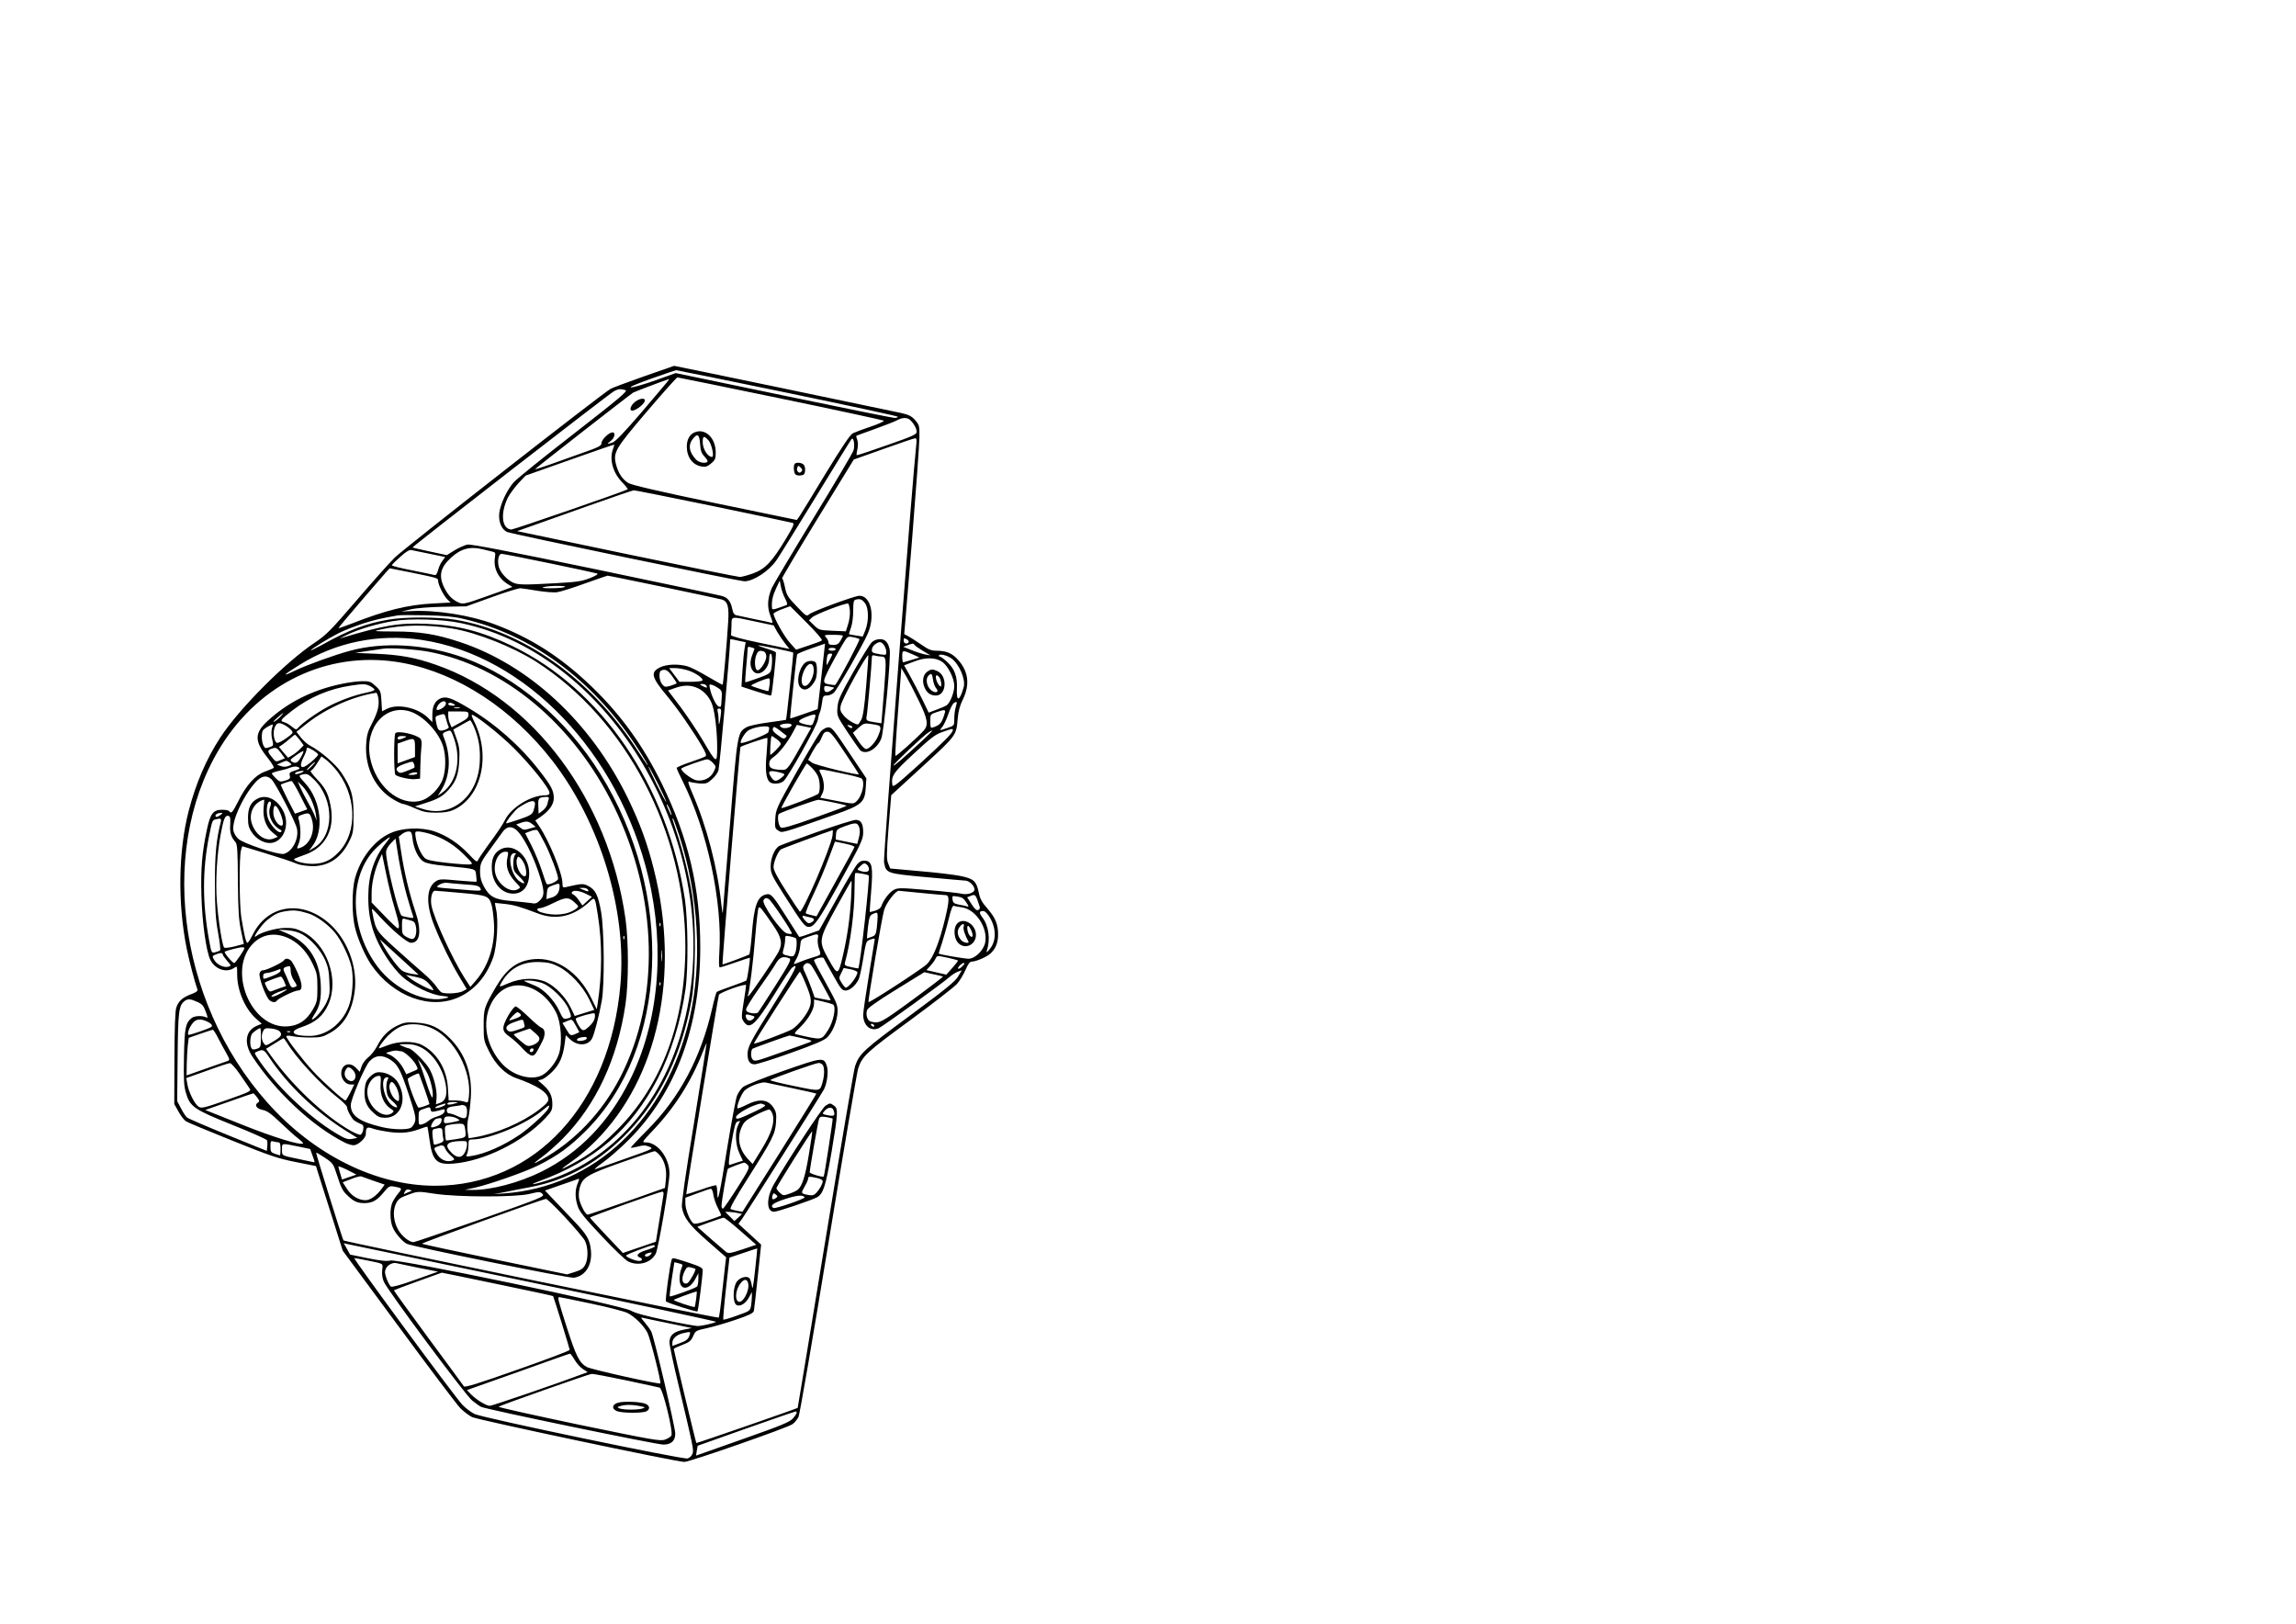 <?xml version="1.0" encoding="UTF-8" standalone="yes"?>
<svg version="1.0" xmlns="http://www.w3.org/2000/svg" width="420mm" height="297mm" viewBox="0 0 1588 1123" preserveAspectRatio="xMidYMid meet">
  <g transform="translate(0,1123) scale(0.1,-0.1)" fill="#000000" stroke="none">
    <path d="M4450 8626 c-113 -40 -215 -78 -227 -85 -50 -26 -1433 -1107 -1493
-1167 -36 -35 -155 -169 -265 -297 -176 -205 -210 -239 -285 -289 -207 -138
-526 -458 -657 -659 -96 -147 -169 -317 -218 -506 -72 -276 -77 -641 -14 -953
17 -84 58 -240 74 -282 4 -11 -7 -20 -42 -33 -60 -22 -89 -48 -104 -93 -8 -24
-12 -141 -13 -351 l-1 -316 29 -52 c16 -29 39 -59 51 -67 12 -8 156 -68 321
-134 261 -105 317 -124 439 -148 l140 -28 33 -105 c19 -58 60 -190 93 -293
l59 -187 386 -523 c212 -288 404 -542 427 -566 23 -23 60 -51 82 -62 42 -20
1414 -310 1468 -310 37 0 711 235 748 261 15 10 33 33 42 51 8 18 101 557 206
1198 105 641 198 1185 206 1210 28 86 56 112 358 333 162 119 309 233 326 253
18 20 44 63 58 95 18 42 31 59 44 59 29 0 101 31 127 54 37 32 55 76 55 131 1
71 -18 118 -73 181 -38 43 -52 68 -60 109 -17 83 -35 99 -132 118 -46 9 -172
24 -282 33 l-199 18 -14 34 c-12 30 -12 62 3 254 l18 219 217 199 c236 217
233 212 243 334 4 47 15 88 36 130 49 101 38 192 -32 271 -42 48 -83 65 -154
65 -33 0 -55 9 -103 43 -34 23 -74 49 -89 57 l-28 15 53 640 c28 352 52 677
52 722 1 78 -1 84 -29 117 -25 28 -44 38 -98 50 -109 24 -1563 326 -1570 326
-4 -1 -99 -34 -212 -74z m997 -113 c420 -87 763 -161 763 -165 0 -5 -11 -8
-24 -8 -13 0 -359 70 -768 155 l-745 155 -139 -50 c-76 -27 -152 -49 -169 -49
-19 0 32 22 135 59 91 32 170 59 175 60 6 0 353 -70 772 -157z m-47 -39 c388
-80 708 -150 713 -153 4 -4 -36 -23 -90 -41 -54 -18 -110 -39 -124 -46 -19 -9
-76 -95 -190 -281 -89 -147 -170 -280 -180 -294 l-18 -25 -566 117 c-399 83
-577 125 -600 139 -41 25 -70 70 -85 130 -20 82 -5 107 215 365 110 129 205
235 210 235 6 0 327 -66 715 -146z m-787 113 c-10 -13 -92 -109 -182 -215
-111 -129 -174 -195 -194 -202 -42 -14 -43 -13 -13 11 28 22 35 59 12 59 -24
0 -76 -50 -76 -74 0 -19 -17 -28 -137 -70 -76 -27 -180 -64 -230 -82 -51 -18
-93 -31 -93 -29 0 4 655 515 679 530 12 7 224 87 249 94 2 1 -5 -9 -15 -22z
m-287 -55 c18 -6 -42 -56 -358 -302 -209 -162 -396 -313 -415 -335 -47 -53
-92 -150 -100 -212 -7 -61 16 -116 55 -132 36 -15 1607 -341 1641 -341 63 1
170 71 222 147 17 24 139 221 271 436 132 216 243 396 248 401 14 15 24 -43
13 -79 -6 -18 -130 -228 -277 -468 -146 -239 -275 -456 -287 -481 -31 -71 -35
-132 -11 -194 18 -47 19 -52 4 -48 -9 3 -62 14 -117 25 -55 12 -110 23 -121
26 -16 3 -24 15 -29 41 -10 54 -32 83 -74 93 -20 6 -416 89 -880 186 -594 123
-854 173 -878 169 -18 -3 -58 -21 -88 -39 l-55 -34 -117 25 c-65 14 -118 26
-120 28 -5 4 1363 1065 1394 1081 30 16 45 17 79 7z m1966 -204 c25 -21 48
-61 48 -84 0 -18 -25 -30 -206 -93 -113 -40 -207 -71 -209 -69 -2 2 0 21 5 42
5 23 5 49 -1 64 -5 13 -8 26 -7 28 2 1 60 23 128 47 69 25 139 52 155 61 36
19 66 20 87 4z m45 -175 c-22 -184 -229 -2855 -223 -2885 15 -78 14 -78 292
-104 137 -13 259 -23 271 -24 26 0 63 -36 63 -61 0 -24 -51 -40 -92 -29 -18 4
-123 16 -234 25 -186 16 -203 16 -232 1 -31 -16 -72 -70 -86 -112 -4 -13 -21
-25 -43 -32 -20 -6 -38 -10 -38 -9 -1 1 4 65 10 142 14 170 7 208 -40 213 -22
2 -37 -4 -54 -22 -13 -13 -78 -122 -144 -242 l-122 -218 -68 -24 c-37 -14 -69
-23 -70 -21 -2 2 -41 64 -87 137 -98 154 -108 165 -144 156 -58 -14 -81 -78
-96 -274 -6 -74 -14 -138 -18 -141 -6 -5 -178 -69 -185 -69 -5 0 119 1499 124
1504 9 9 181 67 186 63 2 -3 0 -52 -5 -110 -10 -106 -5 -165 18 -192 17 -20
73 -19 99 3 31 25 230 381 237 422 3 19 9 42 13 50 5 9 12 39 16 68 6 48 9 52
34 52 15 0 37 9 48 19 22 20 201 331 233 405 55 123 25 266 -56 266 -32 0
-325 -108 -347 -128 -18 -16 -22 -14 -87 55 -62 64 -70 78 -81 132 -7 34 -16
61 -20 61 -4 0 106 185 244 411 l252 411 205 73 c113 40 211 74 219 74 10 1
12 -10 8 -46z m-2097 -27 c-27 -71 -2 -163 60 -228 26 -27 44 -50 41 -52 -22
-14 -790 -279 -804 -278 -67 3 -78 111 -25 220 13 25 46 70 73 100 l50 53 305
108 c168 60 306 107 308 106 1 -1 -2 -14 -8 -29z m692 -396 c293 -61 541 -113
550 -116 14 -4 6 -23 -50 -116 -94 -155 -140 -203 -225 -234 -37 -13 -78 -24
-90 -24 -12 0 -364 71 -781 158 l-760 159 105 37 c57 20 235 83 394 140 160
57 298 104 307 105 10 1 257 -49 550 -109z m-1592 -299 c19 -5 47 -12 62 -15
24 -5 26 -9 21 -40 -12 -75 22 -145 91 -187 l30 -18 -30 -11 c-16 -7 -92 -34
-169 -61 -123 -44 -143 -48 -168 -38 -47 20 -76 49 -102 100 -44 85 -31 144
45 213 69 63 133 79 220 57z m-368 -31 l107 -22 -19 -26 c-11 -13 -25 -42 -30
-64 -9 -30 -15 -38 -28 -34 -9 3 -79 17 -154 32 -76 15 -138 30 -138 35 0 4
26 30 58 58 38 35 63 50 77 47 11 -2 68 -14 127 -26z m828 -65 c173 -36 322
-68 330 -71 9 -4 -9 -16 -50 -32 -55 -22 -90 -27 -235 -35 -224 -13 -267 -12
-301 6 -42 22 -83 68 -94 106 -12 43 -2 91 19 91 9 0 158 -29 331 -65z m-953
-65 c185 -38 183 -38 183 -58 1 -27 37 -100 63 -126 l23 -23 -115 -6 c-182 -9
-334 -47 -573 -141 -49 -19 -88 -32 -88 -30 0 6 351 414 355 414 2 0 71 -14
152 -30z m1744 -100 c211 -44 392 -83 402 -86 40 -13 50 -48 43 -157 -8 -138
-34 -429 -38 -432 -2 -2 -48 24 -103 56 -55 33 -118 65 -140 71 -63 18 -145
15 -190 -7 -69 -34 -60 -68 50 -200 72 -86 179 -241 239 -344 29 -50 34 -66
24 -72 -7 -5 -55 -23 -105 -40 -51 -17 -93 -35 -93 -40 0 -5 18 -46 41 -91
170 -338 277 -838 254 -1185 -4 -65 -3 -103 3 -103 6 0 54 15 108 34 55 19 99
34 100 33 4 -6 -18 -153 -24 -158 -4 -3 -50 -21 -102 -39 -52 -18 -99 -36
-103 -40 -4 -4 -18 -54 -31 -112 -78 -341 -225 -618 -448 -842 -65 -65 -117
-121 -115 -123 3 -2 25 2 49 8 37 10 52 10 78 -1 32 -13 31 -14 -160 -81 -106
-38 -202 -71 -214 -75 -11 -3 13 18 54 47 41 29 122 100 180 158 323 324 493
782 493 1326 1 412 -82 761 -268 1140 -128 260 -281 472 -481 665 -213 205
-420 338 -674 433 -169 63 -405 100 -577 91 l-68 -3 65 15 c38 9 131 16 225
18 l160 3 175 63 c96 35 186 63 200 62 14 -1 68 -9 120 -18 52 -8 112 -13 135
-9 22 3 108 30 190 60 83 29 153 54 156 54 4 1 179 -35 390 -79z m839 -79 c16
-31 17 -43 8 -46 -94 -34 -98 -35 -99 -17 -3 46 5 82 28 132 l26 55 8 -42 c4
-22 17 -60 29 -82z m-1525 79 c-11 -5 -54 -8 -95 -8 -52 0 -67 2 -50 8 35 11
171 11 145 0z m2078 -112 c26 -34 26 -125 2 -186 l-18 -44 -46 7 c-25 4 -47 8
-49 9 -1 2 5 23 14 47 9 25 15 75 15 116 0 59 3 73 17 76 30 8 44 3 65 -25z
m-105 -52 c2 -26 -4 -69 -13 -95 l-15 -47 -93 4 c-89 4 -93 5 -127 38 l-35 34
21 20 c20 21 230 101 249 96 6 -1 11 -24 13 -50z m-194 -205 c-5 -5 -47 -21
-94 -36 l-84 -28 -43 48 c-38 41 -113 175 -113 201 0 5 26 19 58 31 l57 21
114 -114 c68 -68 111 -118 105 -123z m-2482 150 c469 -108 888 -415 1195 -876
55 -83 93 -147 80 -135 -3 3 -41 59 -84 125 -314 475 -772 799 -1242 879 -120
20 -350 21 -464 1 -158 -27 -278 -73 -459 -174 -43 -23 -78 -41 -78 -38 0 8
120 82 195 120 39 19 113 48 165 65 83 26 120 35 240 56 14 3 102 3 195 1 124
-3 194 -9 257 -24z m2021 -19 l128 -27 24 -44 c14 -24 39 -60 55 -81 l30 -38
-203 42 c-129 27 -202 47 -201 54 1 7 2 37 3 67 1 66 -9 64 164 27z m-2031
-12 c1038 -220 1794 -1507 1562 -2660 -119 -595 -482 -1040 -972 -1194 -94
-30 -132 -34 -57 -6 390 142 640 358 825 713 89 171 161 401 191 617 20 140
17 477 -4 620 -120 787 -577 1457 -1197 1754 -210 100 -375 143 -590 152 -189
8 -294 -9 -595 -100 -11 -4 9 7 45 24 81 39 208 77 320 95 117 20 344 13 472
-15z m-67 -36 c171 -28 421 -127 583 -230 623 -399 1032 -1179 1032 -1969 0
-520 -162 -957 -470 -1266 -113 -114 -190 -172 -315 -239 -91 -49 -89 -44 10
26 39 26 108 87 155 134 431 433 585 1150 403 1874 -45 183 -99 328 -183 501
-256 522 -680 916 -1159 1075 -162 54 -277 73 -456 73 -148 1 -149 1 -91 14
145 33 315 35 491 7z m2705 -50 c0 -3 -8 -19 -17 -35 -14 -23 -25 -29 -50 -29
-24 0 -33 4 -33 17 0 9 -7 25 -17 35 -15 17 -13 18 50 18 37 0 67 -3 67 -6z
m114 -24 c6 -6 -147 -296 -168 -317 -1 -1 -19 0 -39 4 -29 4 -37 10 -37 26 0
20 50 117 124 245 37 62 38 63 74 56 20 -3 41 -10 46 -14z m-3029 -5 c721
-108 1364 -780 1569 -1640 118 -498 72 -1006 -129 -1407 -145 -290 -349 -501
-611 -631 -153 -76 -350 -128 -478 -126 l-51 1 66 14 c101 22 353 110 444 156
132 66 214 126 326 237 573 573 616 1639 100 2471 -231 372 -580 670 -939 800
-265 96 -557 114 -794 49 -113 -31 -295 -97 -381 -138 -93 -45 -82 -31 36 42
249 156 545 216 842 172z m3370 -16 c-11 -17 -35 -9 -35 11 0 18 3 19 20 10
11 -6 18 -15 15 -21z m-1177 10 l49 -10 -7 -42 c-5 -23 -11 -92 -15 -154 l-7
-111 101 -33 c55 -18 102 -31 104 -29 7 8 38 291 33 299 -3 4 -32 16 -66 26
-33 10 -58 20 -56 22 3 4 236 -44 242 -50 3 -3 -46 -460 -50 -465 -2 -1 -56
-9 -122 -18 -68 -9 -132 -23 -149 -32 -65 -38 -64 -31 -116 -671 -27 -322 -49
-597 -50 -611 -1 -14 -5 11 -10 55 -26 252 -100 537 -200 768 -30 69 -34 87
-21 81 9 -4 40 -9 68 -12 46 -3 55 0 87 28 20 17 41 45 46 63 8 23 80 832 81
900 0 9 0 9 58 -4z m573 -246 l-26 -227 -94 -33 c-52 -19 -95 -32 -96 -31 -3
3 43 427 48 442 2 6 46 24 98 42 52 18 94 33 95 33 0 1 -11 -101 -25 -226z
m644 217 c4 -6 30 -24 58 -41 l52 -31 -36 6 c-20 4 -63 17 -94 30 l-58 23 29
11 c38 14 42 14 49 2z m-1107 -25 c1 -1 -5 -18 -13 -38 -20 -49 -19 -90 3
-117 38 -47 112 11 112 88 0 17 5 32 10 32 11 0 13 -61 4 -108 -6 -28 -14 -34
-92 -62 -46 -17 -86 -29 -88 -28 -1 2 1 46 6 98 5 52 10 108 10 123 0 25 3 27
23 21 12 -3 23 -7 25 -9z m-2253 -22 c520 -98 1003 -501 1280 -1068 307 -629
323 -1333 44 -1876 -127 -245 -317 -444 -544 -569 -67 -37 -65 -32 15 28 31
23 91 77 134 120 229 233 376 548 432 928 22 149 22 433 0 589 -117 826 -637
1523 -1312 1758 -142 50 -248 69 -414 76 l-145 6 85 13 c47 7 96 14 110 16 44
8 232 -5 315 -21z m2815 17 c0 -5 -11 -10 -25 -10 -14 0 -25 5 -25 10 0 6 11
10 25 10 14 0 25 -4 25 -10z m-496 -16 c9 -4 16 -18 16 -34 0 -32 -40 -95 -60
-95 -20 0 -25 68 -9 106 11 29 24 34 53 23z m1037 -23 l38 -18 -53 -16 c-29
-9 -56 -17 -59 -17 -4 0 -7 18 -7 41 0 45 2 45 81 10z m-581 -31 c-11 -22 -22
-40 -23 -40 -1 0 -1 18 1 40 3 31 8 40 23 40 19 0 19 -1 -1 -40z m840 7 c54
-38 100 -146 85 -199 -28 -99 -51 -105 -47 -12 5 84 -16 141 -69 188 -21 20
-44 36 -50 36 -5 0 -8 4 -4 9 6 11 56 -1 85 -22z m-62 -25 c40 -29 82 -114 82
-166 0 -44 -28 -114 -51 -132 -8 -6 -39 -20 -70 -31 l-56 -21 -44 91 c-24 49
-63 123 -85 163 l-41 73 66 25 c81 32 152 31 199 -2z m-3729 -7 c381 -73 753
-317 1033 -678 330 -428 513 -1030 469 -1545 -71 -829 -590 -1392 -1282 -1392
-408 0 -837 213 -1159 574 -634 713 -763 1806 -296 2506 283 422 753 626 1235
535z m1969 -51 c56 -18 111 -58 99 -71 -5 -4 -42 -8 -83 -8 l-75 0 -36 48 -35
47 40 0 c22 0 62 -7 90 -16z m1597 -211 c62 -126 68 -168 33 -206 -54 -58
-190 -179 -195 -174 -3 4 5 141 18 306 l23 301 34 -58 c18 -31 57 -107 87
-169z m-1707 172 c17 -24 32 -46 32 -49 0 -3 -19 -11 -41 -18 -39 -11 -43 -10
-60 11 -21 26 -25 87 -6 94 28 12 44 4 75 -38z m675 -57 c-3 -24 -7 -45 -9
-47 -3 -3 -101 27 -118 37 -9 5 97 50 121 51 7 1 9 -13 6 -41z m-438 -9 c11
-17 2 -18 -25 -4 -24 14 -24 14 -3 15 12 0 25 -5 28 -11z m85 -19 c22 -16 25
-23 21 -71 -4 -62 -3 -61 -22 -54 -16 6 -50 76 -59 123 -6 29 -5 32 14 26 12
-3 32 -14 46 -24z m-144 1 c46 -21 86 -68 102 -121 18 -57 32 -185 32 -287 0
-118 -3 -117 -100 48 -39 66 -109 170 -155 232 l-85 112 48 17 c62 22 108 22
158 -1z m942 3 c2 -1 -8 -10 -22 -19 -28 -19 -46 -13 -46 15 0 17 5 19 33 13
17 -3 34 -7 35 -9z m842 -135 c-6 -18 -10 -55 -10 -80 0 -47 0 -47 -47 -63
-59 -20 -58 -21 -34 10 11 14 29 54 41 89 12 36 29 69 38 74 22 13 23 10 12
-30z m-1626 -61 c-8 -63 -14 -74 -14 -27 0 19 -3 44 -6 57 -5 16 -2 22 10 22
14 0 16 -8 10 -52z m1550 20 c-20 -67 -30 -79 -74 -96 -24 -9 -25 -8 -26 39 0
48 0 49 40 63 59 21 69 20 60 -6z m-894 -17 c0 -4 -5 -22 -11 -39 -10 -28 -14
-31 -42 -25 -77 15 -80 28 -12 55 47 19 65 21 65 9z m-165 -65 c0 -18 -55 -29
-72 -15 -14 12 -13 14 8 21 31 8 64 5 64 -6z m98 -85 c-125 -224 -127 -226
-165 -225 -67 2 -88 12 -88 42 0 19 9 33 30 47 37 24 97 101 134 171 l27 51
50 -10 49 -10 -37 -66z m-253 65 c0 -8 -3 -21 -6 -29 -6 -16 -181 -84 -190
-74 -8 7 20 59 44 80 32 29 152 47 152 23z m119 -53 c3 -2 0 -8 -7 -15 -8 -8
-17 -7 -34 5 -50 35 -58 45 -52 61 5 14 12 11 48 -16 22 -17 43 -33 45 -35z
m1151 38 c0 -19 -57 -76 -234 -238 -155 -140 -181 -161 -184 -142 -10 63 5 85
149 218 116 108 149 133 197 149 67 24 72 25 72 13z m-205 -67 c-145 -134
-205 -186 -205 -177 0 11 214 213 244 230 39 23 31 13 -39 -53z m-1014 5 c16
-11 29 -26 29 -34 0 -10 -63 -75 -73 -75 -1 0 0 29 1 65 2 36 6 65 9 65 3 0
18 -9 34 -21z m-441 -164 c23 -25 23 -26 7 -60 -21 -45 -71 -70 -121 -61 -35
7 -115 70 -103 82 9 10 159 63 178 63 8 1 26 -10 39 -24z m-379 -146 c33 -67
59 -123 57 -125 -2 -2 -32 53 -66 121 -34 69 -60 125 -57 125 3 0 32 -54 66
-121z m868 71 c10 -5 6 -12 -14 -28 -35 -28 -50 -28 -69 0 -28 40 -21 51 27
43 23 -4 48 -11 56 -15z m-775 -280 c3 -14 -3 -7 -13 15 -11 22 -20 45 -20 50
0 15 26 -37 33 -65z m55 -152 c133 -412 159 -873 71 -1256 -162 -702 -658
-1171 -1285 -1215 l-70 -5 75 14 c41 9 122 24 179 35 255 48 481 176 678 383
222 232 368 537 436 911 29 163 31 550 4 723 -22 139 -66 318 -107 436 -32 97
-32 96 -26 96 3 0 23 -55 45 -122z m1299 -200 c7 -7 12 -20 12 -30 0 -19 -28
-23 -64 -9 -19 7 -19 8 2 29 25 25 33 27 50 10z m10 -72 c10 -11 -58 -619 -72
-643 -1 -1 -23 3 -50 9 -42 9 -47 13 -42 32 38 135 66 355 66 509 0 57 2 106
5 109 6 5 85 -9 93 -16z m-122 -161 c-8 -137 -26 -263 -57 -396 -32 -136 -35
-137 -98 -24 -72 130 -71 133 55 364 55 99 101 181 103 181 2 0 1 -56 -3 -125z
m484 40 c80 -8 155 -15 168 -15 30 0 29 -35 -2 -165 -39 -162 -82 -269 -125
-312 -29 -30 -387 -263 -404 -263 -7 0 92 585 108 638 15 49 79 132 101 132 5
0 74 -7 154 -15z m406 -96 c3 -9 -1 -19 -11 -22 -11 -5 -24 7 -46 41 l-30 47
28 11 c29 12 32 7 59 -77z m-94 32 c21 -32 21 -33 2 -28 -10 3 -35 9 -56 12
-29 6 -37 12 -40 34 -4 26 -3 27 34 21 30 -4 44 -13 60 -39z m-1367 23 c18 -7
169 -233 161 -241 -2 -3 -17 -2 -33 2 -40 9 -180 209 -162 231 13 16 12 16 34
8z m1340 -59 c94 -15 178 -141 159 -242 -10 -54 -70 -113 -115 -113 -28 0
-198 29 -206 35 -2 1 8 33 21 71 12 38 34 113 47 167 15 63 27 96 35 93 6 -2
33 -8 59 -11z m-1310 -120 c61 -88 69 -129 39 -188 -24 -46 -193 -295 -206
-303 -6 -4 -9 -3 -6 2 10 16 38 236 52 416 8 98 18 183 22 189 8 14 19 0 99
-116z m1501 50 c46 -78 45 -165 -2 -220 -18 -22 -24 -24 -19 -10 26 79 14 172
-31 231 -24 33 -23 44 7 44 11 0 29 -18 45 -45z m-776 8 c0 -16 -3 -51 -6 -80
-6 -46 -10 -53 -37 -62 -16 -6 -31 -11 -31 -11 -1 0 2 36 7 79 8 66 13 81 31
89 32 16 36 14 36 -15z m-1503 -65 c-3 -8 -6 -5 -6 6 -1 11 2 17 5 13 3 -3 4
-12 1 -19z m1089 -88 c-3 -17 1 -49 8 -70 16 -46 18 -43 -49 -63 -27 -8 -67
-22 -87 -31 -21 -9 -38 -14 -38 -12 0 3 9 20 20 39 11 19 22 56 24 83 4 48 5
48 53 65 70 25 77 24 69 -11z m-1339 -2 c-3 -8 -6 -5 -6 6 -1 11 2 17 5 13 3
-3 4 -12 1 -19z m1186 5 c11 -6 8 -79 -4 -106 -10 -22 -15 -24 -46 -17 -45 11
-44 10 -33 51 6 18 10 47 10 62 0 27 2 28 33 22 17 -4 35 -9 40 -12z m547 -8
c0 -2 -18 -113 -40 -246 -22 -133 -40 -257 -40 -276 0 -75 51 -119 108 -93 29
13 451 318 492 356 14 12 38 28 54 34 l28 10 -25 -42 c-19 -34 -87 -89 -336
-273 -317 -234 -347 -261 -377 -347 -8 -22 -100 -563 -205 -1202 -105 -638
-191 -1161 -192 -1162 -10 -7 -699 -246 -701 -243 -4 4 -156 639 -156 650 0 4
26 16 58 28 50 19 61 28 76 61 16 37 19 39 94 55 42 9 132 35 199 58 95 32
123 46 127 62 2 11 15 119 27 239 l23 219 -78 72 -79 72 25 34 c26 35 545 855
567 896 21 41 32 124 20 160 -21 64 -27 63 -302 -33 -140 -49 -262 -98 -278
-111 -15 -13 -34 -40 -42 -61 -8 -20 -38 -181 -67 -357 -53 -329 -68 -398 -69
-314 -1 25 -4 48 -7 52 -3 3 -51 -10 -106 -30 -55 -19 -101 -33 -102 -32 -3 4
218 1357 226 1379 5 17 188 82 188 67 0 -7 -7 -60 -17 -119 -16 -100 -16 -108
0 -132 41 -61 80 -26 217 194 56 91 109 171 118 178 51 40 24 -15 -115 -235
-171 -272 -192 -312 -193 -361 0 -49 16 -72 49 -72 16 0 129 35 251 79 157 56
230 86 250 106 39 37 71 117 73 179 1 46 -7 64 -81 198 -45 80 -82 151 -82
156 0 13 63 28 67 16 2 -5 31 -57 64 -116 54 -97 63 -108 88 -108 28 0 68 34
89 76 6 11 18 63 27 115 24 146 25 150 48 159 26 10 37 12 37 5z m-1473 -147
c-2 -18 -4 -4 -4 32 0 36 2 50 4 33 2 -18 2 -48 0 -65z m1981 18 c35 -8 65
-16 67 -18 3 -2 -15 -25 -38 -51 l-42 -47 -45 10 c-25 6 -56 13 -69 16 l-24 5
25 27 c14 15 31 37 37 50 14 26 8 25 89 8z m-1097 -4 c13 -6 -4 -40 -97 -186
-63 -99 -118 -184 -123 -189 -5 -5 -26 -6 -45 -3 -26 5 -36 12 -36 26 0 10 40
75 88 143 49 68 101 145 116 171 27 47 52 57 97 38z m150 -48 c16 -19 137
-238 134 -241 -1 -2 -26 2 -56 8 l-55 11 -23 66 c-13 37 -33 84 -43 105 -15
30 -17 42 -7 53 15 19 33 18 50 -2z m1059 12 c0 -3 -7 -12 -16 -20 -23 -23
-40 -19 -19 4 16 18 35 26 35 16z m-740 -60 c0 -28 -60 -106 -81 -106 -4 0
-17 15 -28 33 -20 32 -20 35 -3 68 l17 35 48 -9 c26 -5 47 -15 47 -21z m-361
-71 c40 -96 46 -125 31 -169 -15 -47 -79 -128 -122 -154 -30 -18 -259 -105
-264 -99 -4 4 311 497 318 497 3 0 20 -34 37 -75z m953 42 c3 -1 -92 -74 -212
-162 -219 -160 -227 -164 -286 -150 -24 5 -38 43 -28 78 4 15 63 58 201 143
l196 121 61 -14 c34 -7 64 -14 68 -16z m-1955 -59 c-3 -8 -6 -5 -6 6 -1 11 2
17 5 13 3 -3 4 -12 1 -19z m-3202 -117 c33 -15 43 -27 57 -66 17 -45 17 -47 0
-39 -26 12 -79 9 -97 -6 -43 -35 -49 -68 -53 -266 -3 -159 -1 -202 13 -250 28
-98 55 -116 324 -224 128 -51 235 -99 238 -106 2 -7 3 -26 1 -42 l-3 -31 -269
109 c-147 60 -275 115 -283 122 -8 6 -27 35 -41 62 l-27 51 3 304 c3 317 8
358 49 389 22 16 40 15 88 -7z m4396 -17 c25 -15 3 -123 -37 -182 -44 -66 -38
-66 -212 -26 -23 5 -22 7 27 55 54 55 91 120 91 161 l0 26 61 -14 c34 -8 65
-17 70 -20z m-552 -80 c12 -4 12 -7 -1 -21 -20 -19 -43 -12 -50 15 -5 20 4 21
51 6z m-3782 -36 c32 -14 46 -30 35 -39 -12 -11 -154 -60 -160 -55 -8 9 7 52
29 79 23 30 52 34 96 15z m4618 -28 c3 -5 2 -10 -4 -10 -5 0 -13 5 -16 10 -3
6 -2 10 4 10 5 0 13 -4 16 -10z m-4535 -92 c18 -35 44 -82 57 -105 20 -35 22
-44 10 -49 -8 -3 -76 -27 -151 -53 l-136 -48 1 76 c1 42 4 100 7 130 l7 54 80
28 c44 15 83 28 86 28 4 1 22 -27 39 -61z m4035 3 c71 -16 77 -19 55 -28 -14
-6 -105 -39 -204 -73 -173 -62 -179 -63 -193 -44 -12 16 -11 60 2 72 4 4 247
91 255 91 3 0 41 -8 85 -18z m-745 -585 c-61 -371 -88 -560 -84 -585 13 -73
51 -123 180 -236 l126 -110 -5 -40 c-3 -22 -13 -114 -23 -205 -9 -91 -20 -168
-23 -172 -6 -7 -2588 525 -2596 534 -6 7 -192 603 -189 607 1 2 29 -14 60 -35
56 -37 59 -42 84 -119 31 -96 40 -112 77 -146 40 -38 66 -49 113 -49 54 0 87
18 133 74 36 44 41 46 75 40 54 -10 55 -12 26 -47 -15 -18 -33 -46 -41 -64
-18 -43 -17 -125 3 -171 15 -38 65 -96 96 -113 35 -19 1123 -240 1157 -235 80
12 127 87 118 186 -7 78 -26 111 -126 215 -47 50 -110 115 -139 146 l-53 56
103 36 c57 19 111 39 120 42 17 7 17 5 3 -29 -19 -46 -19 -101 1 -159 12 -37
49 -82 166 -206 82 -88 165 -167 183 -175 71 -34 157 -9 190 54 18 34 95 485
95 554 0 109 -81 216 -164 216 -28 0 -26 2 45 78 154 160 272 347 350 549 13
34 25 61 26 59 1 -1 -38 -249 -87 -550z m-3140 333 c30 -44 61 -88 67 -98 12
-16 -3 -23 -159 -78 -159 -56 -175 -59 -195 -46 -28 18 -70 104 -78 158 l-7
40 144 51 c79 29 150 52 158 52 8 1 40 -35 70 -79z m4028 69 c15 -15 15 -70 2
-118 -20 -70 -11 -69 -200 -30 -93 19 -167 37 -162 41 9 10 312 118 333 118 8
1 20 -4 27 -11z m-209 -163 c90 -19 165 -36 167 -38 2 -1 -113 -186 -254 -410
l-257 -407 -35 6 c-19 4 -40 9 -47 13 -8 4 33 77 118 211 172 271 191 309 196
390 4 53 1 71 -16 98 -38 60 -98 67 -187 22 -32 -16 -60 -27 -63 -25 -10 11
25 99 48 123 30 29 116 62 146 56 11 -2 94 -20 184 -39z m-3702 -63 c19 -25
19 -29 5 -38 -25 -16 -7 -42 35 -50 29 -5 57 -25 123 -88 47 -45 102 -94 123
-110 21 -16 35 -31 33 -33 -16 -16 -201 41 -424 130 l-253 101 163 57 c90 32
166 58 169 58 3 1 15 -12 26 -27z m3508 -51 c16 -6 4 -15 -65 -48 -112 -53
-130 -58 -130 -39 0 16 70 61 128 82 43 15 41 15 67 5z m59 -69 c15 -54 -8
-129 -77 -241 l-62 -101 -36 39 c-59 66 -73 144 -39 218 16 36 30 48 97 82 43
22 85 39 93 38 8 -1 19 -17 24 -35z m-239 -72 c-23 -45 -19 -136 9 -196 l24
-51 -40 -12 c-22 -7 -46 -15 -52 -17 -9 -4 -6 36 12 145 19 115 29 151 41 154
9 3 17 5 19 6 1 0 -4 -12 -13 -29z m-3177 -120 c8 0 12 -16 12 -45 0 -25 -2
-45 -4 -45 -1 0 -17 5 -35 11 -28 10 -31 15 -31 51 0 37 2 40 23 34 12 -3 28
-6 35 -6z m132 -28 l85 -18 17 -48 c17 -45 17 -47 1 -42 -10 2 -54 12 -98 21
-122 25 -115 22 -115 66 0 45 -5 44 110 21z m2504 -62 c34 -42 49 -101 41
-169 l-6 -56 -263 -93 c-144 -50 -267 -92 -272 -92 -15 0 -51 69 -59 111 -4
20 -2 54 4 75 19 71 51 91 288 175 120 42 223 78 230 78 6 1 23 -13 37 -29z
m608 -67 c14 -17 8 -30 -73 -158 -49 -77 -93 -141 -99 -143 -5 -2 -10 7 -10
20 0 28 38 249 44 255 6 6 100 42 112 43 6 0 18 -8 26 -17z m-2757 -83 l-50
-17 -12 41 c-7 23 -13 44 -13 49 0 4 28 -7 63 -24 l62 -32 -50 -17z m169 -26
l76 -26 -20 -28 c-34 -47 -79 -80 -112 -80 -49 0 -98 30 -129 79 l-29 45 57
22 c32 13 63 21 70 19 7 -2 46 -16 87 -31z m256 -72 c-8 -3 -23 -9 -33 -14
-16 -8 -17 -7 -8 10 8 15 17 19 33 14 16 -4 18 -7 8 -10z m2094 -27 c4 -24 18
-65 32 -91 14 -26 23 -48 21 -50 -2 -2 -44 -18 -92 -34 -64 -22 -92 -27 -101
-19 -24 20 -54 95 -54 136 l0 40 83 31 c45 17 87 31 93 31 7 1 15 -19 18 -44z
m-1923 9 c156 -23 550 -24 648 -1 72 17 76 17 93 0 17 -17 -1 -25 -430 -176
-246 -86 -454 -157 -462 -157 -29 0 -79 39 -105 83 -34 59 -41 130 -18 181 16
33 27 42 78 61 75 28 71 28 196 9z m1576 -16 c-3 -18 -16 -96 -28 -174 l-23
-141 -114 -39 -114 -39 -114 120 c-62 66 -114 122 -114 125 0 6 478 177 499
179 10 1 12 -8 8 -31z m-680 -145 c66 -71 128 -144 138 -163 23 -44 24 -126 2
-167 -13 -25 -29 -36 -71 -49 l-54 -17 -498 103 c-275 57 -502 106 -506 109
-6 5 831 308 858 310 7 1 66 -56 131 -126z m1196 28 l29 -6 -26 -25 -27 -24
-32 32 -32 32 30 -1 c17 -1 43 -4 58 -8z m20 -125 l107 -94 -95 -32 c-82 -27
-98 -30 -113 -18 -9 7 -57 49 -107 92 -49 44 -91 80 -92 81 -4 2 170 64 182
64 6 1 59 -41 118 -93z m-1431 -358 c697 -144 1264 -266 1260 -269 -11 -9 -97
-29 -128 -29 -14 0 -115 18 -222 41 -134 28 -209 48 -238 65 -62 37 -1612 360
-1664 347 -26 -6 -67 -2 -157 16 l-122 25 -22 40 -22 39 24 -6 c13 -3 594
-124 1291 -269z m838 254 c0 -5 -27 -17 -60 -27 -58 -18 -77 -39 -45 -51 22
-9 18 -24 -5 -24 -26 0 -90 26 -90 37 0 8 160 69 188 72 6 0 12 -3 12 -7z
m692 -167 c-13 -119 -18 -141 -22 -107 -4 23 -11 47 -17 53 -18 18 -65 6 -87
-24 -28 -38 -30 -144 -3 -161 24 -15 65 9 88 54 l19 35 0 -30 c0 -17 -3 -46
-6 -66 -6 -34 -9 -36 -97 -67 -49 -18 -92 -30 -95 -28 -2 3 6 101 19 217 l24
212 95 32 c52 18 96 32 97 31 1 -1 -6 -69 -15 -151z m-722 110 c-14 -17 -40
-20 -40 -6 0 8 18 16 44 20 5 0 3 -6 -4 -14z m-1968 -40 c127 -26 116 -19 111
-68 -3 -26 1 -57 11 -80 23 -57 564 -784 611 -822 22 -18 50 -38 62 -44 33
-17 1212 -261 1261 -261 54 0 82 26 82 76 0 45 -147 669 -166 706 -8 15 -29
44 -46 64 -26 30 -29 36 -13 31 11 -3 92 -20 180 -38 l160 -33 -60 -12 c-68
-14 -95 -39 -95 -88 0 -18 27 -147 61 -287 106 -447 109 -459 97 -485 -6 -14
-21 -27 -33 -30 -34 -8 -1421 281 -1474 308 -24 12 -61 40 -83 63 -50 51 -760
1015 -748 1015 5 0 42 -7 82 -15z m360 -52 l137 -27 -157 -56 c-100 -36 -161
-53 -169 -47 -7 5 -20 29 -29 53 -13 36 -15 50 -6 70 12 26 47 45 72 39 8 -2
77 -16 152 -32z m547 -113 c212 -44 385 -81 386 -83 5 -7 115 -364 115 -372 0
-6 -163 -67 -362 -137 -269 -95 -364 -125 -370 -115 -4 6 -115 158 -247 336
-132 179 -239 327 -237 328 2 2 77 31 167 63 90 32 164 59 164 59 0 1 173 -35
384 -79z m1735 7 c13 -53 -41 -150 -71 -126 -24 21 -11 93 24 131 22 25 40 22
47 -5z m-1086 -142 c116 -24 230 -54 252 -65 51 -26 113 -88 138 -137 19 -37
96 -342 89 -350 -9 -8 -481 97 -510 114 -51 30 -73 74 -137 273 -61 191 -66
210 -52 210 4 0 103 -20 220 -45z m679 -224 c-8 -23 -23 -34 -64 -49 l-53 -20
0 23 c0 28 30 55 72 65 56 13 57 13 45 -19z m-793 -165 c14 -24 40 -53 58 -64
l32 -21 -24 -9 c-184 -69 -639 -225 -653 -224 -26 1 -97 45 -130 80 l-28 29
353 125 c194 70 356 127 360 127 3 1 18 -19 32 -43z m353 -141 c120 -26 226
-48 235 -51 22 -7 96 -309 81 -332 -5 -9 -25 -21 -45 -28 -33 -11 -84 -2 -596
104 -309 65 -558 120 -554 124 11 9 624 226 644 227 10 1 116 -19 235 -44z
m1183 -225 c0 -5 -12 -23 -27 -40 -23 -25 -82 -49 -349 -143 l-320 -113 5 34
6 34 335 119 c184 65 338 118 343 118 4 1 7 -3 7 -9z"/>
    <path d="M4804 8240 c-34 -14 -54 -50 -54 -98 0 -73 40 -128 102 -138 27 -5
40 -1 66 21 28 23 32 33 32 76 0 101 -73 170 -146 139z m38 -80 c3 -48 10 -66
31 -88 15 -16 24 -31 20 -35 -14 -15 -61 -6 -80 16 -48 52 -55 99 -22 141 33
42 46 33 51 -34z m57 26 c23 -25 43 -116 25 -116 -30 1 -64 56 -64 102 0 44 8
47 39 14z"/>
    <path d="M5497 8023 c-10 -9 -8 -55 2 -71 5 -8 21 -12 37 -10 23 2 30 8 32 31
2 16 -2 35 -9 43 -12 14 -50 19 -62 7z m45 -55 c-9 -9 -15 -9 -23 -1 -7 7 -9
20 -5 29 6 16 8 16 23 1 13 -13 15 -19 5 -29z"/>
    <path d="M4402 8458 c-30 -19 -50 -53 -38 -65 16 -16 96 41 96 68 0 17 -29 15
-58 -3z"/>
    <path d="M6029 6788 c-13 -13 -71 -106 -129 -208 -92 -164 -104 -192 -108
-243 -4 -57 -4 -58 69 -169 41 -61 80 -117 87 -125 38 -38 117 5 147 79 19 47
69 572 58 618 -11 49 -31 70 -67 70 -20 0 -42 -8 -57 -22z m85 -20 c9 -12 16
-33 16 -46 0 -22 -2 -23 -42 -17 -24 4 -46 9 -50 12 -16 9 -7 42 14 57 30 22
44 20 62 -6z m-123 -278 c-12 -147 -22 -214 -34 -237 -10 -18 -20 -33 -23 -33
-21 0 -75 33 -98 61 -23 27 -27 39 -22 67 6 42 181 360 192 350 1 -2 -6 -95
-15 -208z m99 200 c42 -1 42 -6 24 -239 l-18 -223 -45 7 c-59 9 -63 12 -57 43
6 28 36 368 36 404 0 16 4 19 23 14 12 -3 29 -6 37 -6z m-14 -477 c18 -7 18
-25 -2 -71 -18 -45 -62 -92 -84 -92 -10 0 -34 25 -54 56 l-37 56 38 34 c34 31
42 34 82 28 24 -3 50 -8 57 -11z m-182 -15 c-3 -5 -12 -4 -20 3 -19 16 -18 18
6 12 11 -3 17 -9 14 -15z"/>
    <path d="M5678 6173 c-14 -16 -90 -143 -169 -283 -139 -247 -143 -257 -147
-322 -4 -61 -2 -67 21 -82 27 -18 14 -22 400 114 178 63 199 82 205 185 l4 62
-118 176 c-103 155 -120 177 -144 177 -16 0 -36 -11 -52 -27z m165 -148 c54
-80 97 -147 97 -149 0 -11 -299 62 -323 79 l-28 20 31 58 c18 31 35 57 39 57
4 0 15 18 24 40 12 31 21 40 40 40 20 0 40 -25 120 -145z m-226 -107 c18 -18
37 -46 42 -61 13 -34 14 -97 2 -115 -7 -12 -250 -106 -257 -100 -4 5 169 308
176 308 3 0 20 -15 37 -32z m198 -35 c72 -14 136 -31 143 -36 28 -22 6 -123
-36 -160 -19 -18 -24 -17 -134 4 l-115 22 15 30 c17 33 12 90 -11 136 -19 38
-25 38 138 4z m-52 -202 c48 -10 90 -20 92 -23 3 -2 -95 -39 -217 -82 -162
-58 -226 -76 -237 -69 -18 11 -27 81 -14 94 11 11 253 98 273 98 8 0 55 -8
103 -18z"/>
    <path d="M5648 5475 c-131 -46 -247 -89 -258 -95 -32 -17 -60 -83 -60 -141 0
-48 6 -62 96 -203 126 -197 140 -216 168 -216 37 0 67 43 206 293 156 283 169
311 170 359 0 63 -15 88 -52 88 -18 -1 -140 -39 -270 -85z m295 32 c6 -19 5
-42 -3 -71 l-11 -42 -75 15 -74 15 2 36 c3 33 6 36 63 57 74 27 86 25 98 -10z
m-185 -55 c-12 -84 -210 -544 -227 -526 -5 5 -48 69 -95 143 -61 95 -86 143
-86 165 0 35 31 109 51 122 10 7 316 120 358 133 2 0 1 -16 -1 -37z m115 -63
c20 -5 37 -13 37 -16 0 -3 -59 -113 -132 -243 l-131 -237 -34 8 c-19 4 -37 10
-40 13 -4 3 21 63 54 133 34 71 80 181 104 246 l44 117 30 -6 c17 -3 47 -10
68 -15z m-270 -503 c32 -7 35 -21 7 -36 -15 -8 -23 -6 -40 12 -23 25 -26 39
-7 34 6 -3 24 -7 40 -10z"/>
    <path d="M5564 6643 c-42 -42 -58 -138 -28 -167 30 -31 71 -10 103 51 12 23
15 91 5 117 -8 21 -58 21 -80 -1z m64 -40 c4 -38 -23 -100 -49 -113 -28 -15
-43 19 -30 68 22 81 73 110 79 45z"/>
    <path d="M6413 6585 c-29 -21 -37 -65 -19 -108 16 -39 41 -57 79 -57 74 0 82
136 10 169 -32 15 -44 14 -70 -4z m40 -56 c3 -22 13 -49 22 -59 20 -22 4 -36
-25 -20 -37 20 -54 82 -28 108 19 19 25 14 31 -29z m47 12 c5 -11 10 -30 10
-42 0 -20 -2 -21 -14 -9 -19 20 -32 70 -17 70 5 0 15 -9 21 -19z"/>
    <path d="M2360 6500 c-204 -43 -371 -128 -511 -257 -91 -85 -90 -139 2 -254
27 -34 46 -66 42 -69 -4 -4 -33 -16 -63 -27 -66 -24 -129 -95 -185 -209 -36
-72 -47 -84 -60 -64 -3 6 -25 10 -49 10 -61 0 -82 -26 -105 -136 -34 -158 -44
-275 -38 -462 5 -185 34 -387 62 -441 33 -65 111 -91 163 -55 22 15 22 15 22
-45 0 -110 53 -235 129 -304 l41 -37 -34 -14 c-79 -33 -92 -121 -30 -214 160
-243 413 -479 633 -591 22 -12 52 -21 66 -21 32 0 85 49 85 78 0 46 8 52 52
36 23 -8 78 -18 124 -24 83 -9 135 -2 218 30 16 6 30 9 32 8 1 -2 8 -41 14
-87 20 -148 48 -177 164 -168 211 16 485 151 639 316 42 45 47 55 47 96 0 56
-18 92 -64 133 l-35 30 26 7 c13 3 46 27 72 53 52 52 75 106 87 200 l7 53 27
-26 c53 -51 127 -49 155 4 16 32 48 155 67 261 20 114 17 488 -5 615 -21 116
-39 153 -89 178 -36 18 -42 18 -155 -8 -20 -5 -23 -1 -23 26 0 69 -92 294
-160 394 l-28 41 34 23 c62 43 94 87 94 132 0 51 -17 84 -99 189 -133 172
-309 327 -493 435 -117 70 -155 82 -194 64 -37 -18 -54 -53 -54 -113 l0 -50
-32 32 c-72 69 -210 98 -284 59 l-32 -16 -4 70 c-4 67 -6 73 -41 105 -33 31
-42 34 -94 33 -32 0 -96 -9 -143 -19z m200 -15 c17 -9 30 -20 30 -25 0 -5 -25
-14 -56 -20 -87 -18 -190 -56 -271 -100 -73 -39 -176 -113 -202 -144 -12 -14
-16 -13 -43 9 -16 14 -41 28 -54 31 -31 8 -23 18 58 81 121 93 257 150 406
172 86 13 100 12 132 -4z m56 -80 c9 -51 -3 -99 -43 -177 -30 -57 -37 -82 -41
-147 -9 -162 65 -309 193 -382 27 -16 56 -29 63 -29 8 0 44 -13 82 -30 57 -25
81 -30 147 -30 55 0 90 6 119 19 197 89 262 382 139 620 -9 18 -15 35 -12 37
11 11 194 -133 292 -231 115 -115 245 -277 245 -307 0 -13 -8 -18 -31 -18 -96
0 -230 -82 -274 -166 -21 -41 -48 -82 -129 -192 -26 -36 -53 -76 -58 -87 -9
-20 -13 -18 -66 38 -71 75 -153 129 -239 158 -92 30 -223 25 -306 -14 -110
-50 -205 -173 -243 -314 -21 -81 -21 -250 1 -338 20 -82 70 -195 113 -258 153
-221 413 -315 612 -220 106 50 187 146 231 273 26 76 37 258 20 330 -5 24 -9
45 -8 46 1 0 31 -3 67 -7 65 -7 109 -20 227 -65 129 -50 249 -23 360 80 38 35
37 37 58 -94 30 -191 30 -408 -2 -613 l-6 -37 -38 78 c-87 178 -240 283 -396
269 -115 -11 -188 -64 -263 -192 -82 -141 -85 -150 -85 -266 0 -101 1 -108 38
-181 44 -90 113 -158 185 -183 147 -52 219 -98 224 -144 2 -19 -11 -34 -65
-76 -115 -88 -294 -165 -444 -190 l-42 -7 -7 48 c-4 28 -2 67 5 93 6 25 14 89
17 141 11 165 -39 304 -145 410 -75 75 -135 103 -234 108 -68 4 -84 1 -132
-22 -60 -30 -104 -74 -139 -144 -14 -26 -40 -59 -59 -74 -20 -15 -41 -44 -47
-64 l-12 -36 -25 26 c-44 47 -103 26 -103 -38 0 -39 31 -76 65 -76 l25 0 -27
-55 c-15 -30 -30 -55 -34 -55 -13 0 -157 129 -223 201 -73 79 -186 226 -186
242 0 6 16 6 43 1 23 -5 78 -9 122 -9 70 0 87 4 134 30 97 53 153 145 173 283
23 158 -39 341 -154 456 -187 186 -440 161 -549 -55 -16 -33 -33 -59 -38 -59
-10 0 -22 51 -43 180 -13 83 -15 420 -1 462 l8 26 145 -44 c149 -46 179 -56
240 -80 19 -7 64 -13 101 -14 115 0 202 60 258 180 24 50 26 66 26 175 0 137
-16 189 -86 294 -38 57 -145 149 -214 184 -16 8 -45 33 -63 55 l-32 41 77 61
c135 105 320 186 475 209 4 1 10 -15 14 -34z m467 -46 c-5 -17 -38 -39 -59
-39 -10 0 -3 25 13 42 23 26 53 24 46 -3z m57 1 c12 -8 9 -10 -12 -10 -16 0
-28 5 -28 10 0 13 20 13 40 0z m38 -27 c-10 -2 -26 -2 -35 0 -10 3 -2 5 17 5
19 0 27 -2 18 -5z m-337 -25 c90 -31 195 -144 224 -241 20 -67 19 -162 -2
-222 -23 -68 -94 -138 -155 -153 -148 -38 -313 104 -349 301 -38 208 110 374
282 315z m399 -22 c0 -18 -12 -30 -58 -54 l-59 -32 -11 26 c-7 14 -12 38 -12
54 l0 30 70 0 c67 0 70 -1 70 -24z m-1301 -12 c-13 -14 -33 -30 -44 -35 -11
-6 -2 6 20 25 47 42 58 47 24 10z m1164 -71 c4 -6 -9 -15 -29 -21 -39 -12 -47
-4 -59 59 -6 34 -5 36 27 45 33 10 33 10 44 -32 6 -23 14 -46 17 -51z m176 -2
c32 -76 44 -146 39 -240 -11 -238 -193 -388 -392 -326 l-57 18 68 22 c93 29
123 47 166 94 51 57 68 103 73 201 4 70 1 96 -18 150 l-23 65 55 31 c30 18 58
32 61 33 4 0 16 -21 28 -48z m-1311 15 c15 -8 35 -23 45 -34 17 -19 17 -21
-33 -57 -28 -20 -57 -35 -65 -32 -20 8 -30 72 -15 107 14 33 28 37 68 16z
m-88 -25 c-4 -17 -4 -47 1 -68 12 -52 12 -50 -20 -61 -25 -9 -30 -7 -40 14
-12 28 -14 73 -5 99 5 13 47 40 71 45 1 0 -2 -13 -7 -29z m1253 -49 c61 -152
29 -319 -74 -393 l-31 -22 24 39 c64 102 69 242 13 376 -5 13 -1 20 16 27 35
14 36 14 52 -27z m-1060 -29 l27 -37 -24 -25 c-14 -15 -38 -34 -55 -44 l-29
-17 -32 37 -31 38 23 15 c12 8 36 27 53 42 16 15 32 27 35 27 3 0 17 -16 33
-36z m-130 -90 l27 -37 -31 -13 c-28 -12 -33 -11 -50 10 -39 45 -42 57 -17 67
36 14 41 12 71 -27z m225 17 c17 -11 32 -23 32 -28 0 -10 -45 -52 -79 -75 -41
-28 -52 -5 -25 50 13 25 24 52 24 60 0 18 9 16 48 -7z m-82 -37 c-23 -45 -40
-57 -64 -42 -19 12 -18 15 26 46 25 18 48 31 50 29 2 -2 -3 -17 -12 -33z m229
-86 c151 -174 163 -440 27 -580 -56 -59 -106 -80 -182 -81 -67 0 -150 26 -120
37 8 4 41 16 74 28 141 52 205 180 171 343 -17 83 -36 118 -98 183 -27 29 -45
53 -38 53 6 0 26 22 43 50 l31 49 28 -20 c15 -11 44 -39 64 -62z m-312 39 c17
-13 16 -14 -10 -24 -18 -6 -37 -6 -53 1 l-25 9 30 14 c37 16 36 16 58 0z m152
-26 c-16 -16 -31 -28 -33 -25 -4 4 48 54 57 55 3 0 -8 -13 -24 -30z m-87 -8
c9 -6 -1 -13 -29 -21 -35 -11 -40 -15 -35 -35 5 -19 0 -24 -31 -34 -35 -11
-40 -9 -65 15 -15 15 -28 30 -28 34 0 4 21 12 48 18 26 5 58 14 72 20 31 12
51 13 68 3z m32 -26 c0 -2 -13 -9 -30 -15 -16 -5 -30 -6 -30 -1 0 5 8 11 18
13 24 7 42 8 42 3z m74 -59 c140 -140 138 -389 -5 -471 l-33 -20 21 28 c87
109 64 319 -46 439 -46 50 -48 54 -23 60 35 9 43 6 86 -36z m-297 4 c29 -27
169 -298 177 -344 13 -70 -33 -157 -91 -172 -36 -9 -280 71 -315 104 -15 13
-31 39 -34 57 -12 65 63 232 149 330 43 49 79 57 114 25z m198 -110 l50 -98
-42 -15 -43 -15 -51 99 c-28 55 -49 101 -47 102 5 5 62 24 73 25 6 1 33 -43
60 -98z m75 -26 c16 -33 31 -80 34 -105 l6 -45 -14 35 c-7 19 -30 64 -51 100
-20 36 -43 81 -51 100 l-15 35 31 -30 c17 -16 44 -57 60 -90z m1646 3 c-3 -7
-7 -24 -10 -38 -3 -14 -18 -35 -33 -46 l-28 -21 -2 53 c-2 56 2 60 54 63 14 1
21 -4 19 -11z m-96 -37 c0 -10 -5 -31 -10 -47 -9 -26 -22 -34 -100 -61 -50
-17 -90 -29 -90 -26 0 14 63 93 87 108 74 49 113 58 113 26z m-2174 -76 c-23
-17 -36 -19 -36 -6 0 11 18 19 40 20 11 0 10 -3 -4 -14z m632 -36 c23 -81 -17
-173 -85 -193 -22 -7 -22 -7 -7 31 16 37 15 114 -1 169 -5 17 0 23 27 31 46
15 51 12 66 -38z m-566 -31 c-4 -55 5 -86 36 -121 13 -15 16 -58 17 -270 2
-208 6 -268 22 -344 l19 -91 -64 -17 c-36 -9 -68 -12 -72 -8 -13 14 -40 183
-50 315 -11 141 0 332 26 468 20 108 30 132 52 128 14 -3 16 -12 14 -60z m-65
19 c-32 -126 -41 -224 -41 -432 1 -179 5 -241 22 -335 11 -63 18 -118 14 -122
-4 -4 -19 -10 -33 -13 -26 -7 -27 -6 -43 82 -47 256 -47 488 0 723 21 103 23
108 42 113 38 10 44 7 39 -16z m2154 -16 l24 -19 -42 -12 c-37 -11 -44 -11
-67 8 l-26 20 27 10 c42 15 58 14 84 -7z m-102 -48 c43 -44 102 -158 143 -278
45 -132 47 -166 13 -201 -22 -22 -32 -25 -63 -19 -20 3 -80 9 -133 14 -116 9
-154 29 -192 100 -19 35 -27 63 -27 101 0 60 5 70 79 170 30 41 65 90 78 108
30 40 64 42 102 5z m189 -85 c41 -81 92 -218 92 -245 0 -17 -70 -48 -79 -36
-4 4 -19 46 -34 93 -15 47 -47 124 -71 172 l-44 86 36 14 c20 8 42 11 48 7 6
-5 29 -46 52 -91z m-915 32 c8 -70 40 -136 76 -158 21 -13 69 -22 153 -30 219
-22 205 -18 211 -65 3 -23 4 -43 3 -44 -2 -2 -60 2 -129 8 -114 11 -128 10
-152 -5 -68 -44 -71 -161 -10 -311 49 -122 116 -257 175 -355 l48 -80 -28 -15
c-29 -15 -115 -20 -144 -9 -9 3 -25 22 -37 40 -12 19 -53 62 -93 96 -39 33
-126 111 -194 172 -130 117 -134 124 -157 246 -7 35 -6 34 55 -33 84 -91 186
-177 212 -177 65 0 76 84 28 224 -39 117 -75 266 -95 400 l-17 110 22 18 c12
10 32 18 45 18 19 0 23 -7 28 -50z m118 34 c88 -26 168 -74 238 -144 62 -62
64 -65 40 -68 -15 -2 -85 3 -158 11 -100 11 -137 19 -153 33 -26 24 -54 86
-63 142 -6 40 -5 42 17 42 14 0 49 -7 79 -16z m-304 -66 c-80 -99 -120 -221
-120 -368 -1 -162 37 -286 130 -427 29 -45 77 -103 106 -128 72 -64 197 -124
272 -132 47 -5 55 -8 35 -14 -144 -41 -358 55 -479 216 -186 247 -202 599 -34
794 32 38 107 101 120 101 2 0 -11 -19 -30 -42z m147 -363 c19 -66 38 -128 42
-138 6 -17 3 -18 -32 -11 -22 3 -42 9 -46 11 -21 11 -108 365 -108 438 0 19
11 40 32 62 l33 34 22 -138 c13 -76 38 -192 57 -258z m-85 -84 c32 -108 37
-141 22 -141 -4 0 -47 40 -95 90 l-86 89 0 64 c0 69 20 156 51 226 l21 46 28
-135 c15 -74 41 -182 59 -239z m484 163 c81 -5 99 -10 108 -25 12 -23 14 -23
-173 -7 -138 11 -138 11 -111 29 16 10 39 16 53 14 14 -2 69 -7 123 -11z m657
-13 c0 -41 -18 -67 -55 -78 l-36 -11 3 40 c3 37 7 43 38 54 48 17 50 17 50 -5z
m195 -22 c11 -16 2 -17 -30 -3 l-30 13 27 1 c15 0 30 -5 33 -11z m-876 -24
c181 -16 193 -21 211 -84 6 -20 13 -74 16 -121 10 -149 -36 -298 -124 -400
l-39 -45 -39 60 c-84 131 -212 411 -230 502 -9 48 3 103 24 103 9 0 91 -7 181
-15z m863 -6 l42 -21 -33 -30 -33 -30 -24 35 c-12 19 -30 37 -39 41 -9 3 -13
10 -10 16 10 16 53 11 97 -11z m-80 -58 c32 -29 33 -30 13 -45 -55 -43 -154
-53 -243 -25 -33 11 -35 29 -4 29 10 0 49 15 87 34 87 43 106 44 147 7z
m-1839 -78 c57 -18 139 -78 186 -136 45 -56 97 -167 112 -235 16 -78 7 -205
-20 -273 -46 -119 -153 -201 -266 -203 -120 -2 -153 30 -62 60 99 33 152 78
188 159 77 173 -11 420 -179 502 -44 22 -69 27 -121 26 -63 -1 -166 -30 -200
-57 -35 -27 38 80 74 109 54 44 79 56 134 64 53 9 86 5 154 -16z m709 -49 c21
-5 29 -14 34 -40 8 -41 -1 -80 -20 -87 -7 -3 -27 3 -45 14 -29 17 -31 23 -31
75 0 48 2 55 18 50 9 -3 29 -8 44 -12z m-749 -97 c60 -35 124 -108 155 -175
20 -45 27 -77 30 -149 4 -81 2 -97 -20 -145 -23 -49 -81 -118 -100 -118 -4 0
4 16 17 36 37 54 48 108 43 209 -8 169 -88 289 -237 352 l-56 24 63 -4 c42 -4
76 -13 105 -30z m-82 -33 c65 -36 114 -91 153 -173 28 -60 31 -75 31 -161 0
-88 -2 -99 -31 -150 -43 -76 -97 -112 -174 -118 -256 -19 -424 394 -236 577
69 67 163 75 257 25z m844 -208 l40 -37 -45 6 c-25 4 -55 13 -67 21 -26 17
-88 98 -129 169 l-28 50 94 -86 c52 -48 113 -103 135 -123z m-1165 147 c0 -12
-62 -103 -70 -103 -12 0 -72 71 -66 78 7 7 96 30 119 31 9 1 17 -2 17 -6z
m-150 -43 c0 -5 14 -25 30 -44 30 -33 30 -35 10 -41 -28 -9 -75 11 -95 41 -20
30 -19 33 8 44 30 12 47 12 47 0z m2322 -84 c80 -40 169 -136 213 -227 l35
-73 -68 -21 -67 -21 -28 58 c-35 72 -107 147 -169 176 -72 33 -172 30 -260 -7
-65 -28 -67 -28 -56 -7 56 106 145 157 268 153 60 -2 86 -8 132 -31z m-894
-121 c19 -20 31 -39 29 -42 -8 -7 -126 53 -161 82 l-29 23 64 -13 c52 -11 70
-20 97 -50z m778 8 c65 -22 163 -119 189 -186 20 -53 20 -53 -15 -61 -23 -5
-28 0 -54 57 -34 71 -105 145 -162 169 -97 40 -93 37 -48 37 22 1 63 -7 90
-16z m-45 -49 c60 -33 109 -86 144 -154 36 -70 46 -213 20 -290 -19 -57 -71
-122 -116 -146 -75 -38 -201 -3 -276 79 -110 120 -141 284 -78 413 61 125 184
164 306 98z m412 -196 c-3 -16 -21 -42 -40 -58 -28 -25 -37 -29 -50 -19 -18
15 -46 69 -40 76 11 11 122 41 129 35 3 -4 4 -19 1 -34z m-130 -52 l24 -44
-24 -11 c-36 -16 -40 -15 -67 32 l-26 42 28 12 c39 17 38 18 65 -31z m-989
-20 c152 -74 268 -294 249 -468 -5 -45 -7 -46 -30 -37 -13 5 -44 9 -67 9 l-43
0 -5 83 c-7 134 -78 250 -183 302 -55 27 -160 26 -235 -4 -30 -11 -56 -21 -58
-21 -10 0 33 61 65 91 65 62 113 80 196 75 36 -3 79 -14 111 -30z m-1190 -63
c0 -64 -2 -67 -28 -76 -21 -7 -31 -6 -37 4 -13 20 -10 81 4 100 11 14 46 38
57 39 3 0 5 -30 4 -67z m133 41 c16 -22 6 -36 -55 -71 -43 -26 -45 -26 -58 -8
-17 23 -18 59 -3 87 9 17 18 20 57 15 28 -3 51 -12 59 -23z m70 0 c-3 -3 -12
-4 -19 -1 -8 3 -5 6 6 6 11 1 17 -2 13 -5z m2051 -46 c-5 -15 -68 -24 -68 -9
0 10 21 18 53 20 11 1 17 -4 15 -11z m-2074 -28 c59 -100 229 -285 349 -379
37 -29 67 -59 67 -67 0 -21 30 -76 49 -92 9 -7 28 -17 42 -23 21 -8 25 -15 21
-40 -2 -17 -11 -33 -18 -36 -7 -3 -38 10 -69 27 -184 105 -403 312 -549 516
l-36 51 58 36 c31 20 59 36 62 37 3 0 14 -14 24 -30z m923 -31 c89 -43 163
-157 178 -276 8 -61 -6 -98 -42 -110 l-28 -10 4 40 c5 52 -15 139 -45 198 -22
45 -125 149 -147 149 -7 1 -25 7 -42 15 -30 13 -30 13 24 14 36 1 69 -6 98
-20z m-1044 -73 c124 -187 317 -372 523 -502 l85 -53 -35 -7 c-31 -5 -46 0
-106 35 -200 119 -431 341 -555 533 -17 27 -17 28 6 37 39 16 45 13 82 -43z
m912 44 c20 0 83 -58 101 -92 18 -35 20 -31 -29 -51 l-37 -16 -19 37 c-23 44
-66 87 -101 100 -25 10 -25 10 10 20 19 6 41 8 48 6 8 -2 20 -4 27 -4z m-70
-62 c47 -32 67 -70 123 -240 45 -136 50 -161 41 -188 -6 -17 -19 -35 -29 -40
-27 -14 -125 -12 -196 5 -159 37 -219 80 -218 154 1 41 96 263 128 300 41 46
93 49 151 9z m250 -90 c25 -48 47 -149 35 -167 -3 -6 -21 37 -40 97 -19 59
-40 121 -48 137 l-13 30 21 -25 c11 -14 32 -46 45 -72z m-515 22 c37 -37 14
-94 -29 -71 -26 14 -35 45 -21 71 13 25 25 25 50 0z m495 -128 c19 -55 35
-103 35 -106 0 -5 -59 -26 -75 -26 -11 0 -75 170 -75 198 0 9 71 43 77 38 1
-1 18 -48 38 -104z m215 -102 c-36 -12 -62 -12 -55 0 3 6 23 10 43 9 33 -1 34
-2 12 -9z m-70 -8 c0 -5 -16 -13 -35 -19 -19 -6 -35 -8 -35 -4 0 5 15 13 33
19 17 5 33 10 35 11 1 1 2 -3 2 -7z m134 -8 c10 -4 16 -18 16 -38 0 -53 -11
-59 -61 -37 -24 12 -52 21 -61 21 -11 0 -18 8 -18 20 0 20 13 26 75 33 17 2
31 5 32 6 1 0 8 -2 17 -5z m577 -22 c-15 -29 -133 -136 -198 -180 -110 -75
-240 -132 -331 -146 -40 -6 -42 -5 -32 13 5 11 10 38 10 60 0 37 2 41 26 41
120 0 380 109 493 207 39 34 48 35 32 5z m-783 -18 c15 3 37 8 49 12 18 5 21
3 17 -14 -4 -12 -21 -24 -47 -32 -23 -6 -51 -20 -62 -30 -11 -10 -31 -21 -45
-25 -24 -6 -25 -4 -25 44 0 50 0 51 40 64 37 13 40 13 43 -6 3 -15 9 -18 30
-13z m151 -48 c23 -13 23 -14 5 -19 -10 -3 -36 -8 -56 -12 -33 -5 -38 -3 -38
13 0 10 3 22 7 25 11 11 56 7 82 -7z m-106 -20 c-4 -16 -15 -28 -36 -35 -16
-6 -32 -9 -34 -7 -9 8 18 55 34 59 36 9 40 7 36 -17z m161 -38 c3 -13 6 -35 6
-49 0 -24 -4 -27 -67 -37 -37 -6 -68 -10 -69 -9 -1 1 -4 24 -6 52 -3 48 -2 50
27 56 17 4 46 7 66 8 30 1 38 -3 43 -21z m-154 -35 c0 -16 3 -37 6 -48 4 -16
-2 -23 -27 -32 -18 -7 -35 -11 -37 -8 -3 2 -7 27 -10 54 -4 42 -2 50 14 54 44
11 54 8 54 -20z m170 -88 c0 -15 -7 -39 -15 -55 -21 -41 -58 -40 -96 2 -49 51
-28 75 69 77 39 1 42 -1 42 -24z m-151 -28 c5 -13 23 -35 40 -49 24 -21 27
-27 15 -32 -46 -18 -93 4 -119 55 -15 28 -15 30 7 39 37 14 48 12 57 -13z"/>
    <path d="M2734 6159 c-11 -19 -11 -279 1 -288 19 -15 102 -33 136 -29 l34 3 2
85 c1 47 4 105 7 130 4 30 2 51 -6 61 -26 30 -160 59 -174 38z m76 -23 c0 -2
-13 -9 -30 -15 -24 -8 -30 -7 -30 5 0 9 10 14 30 14 17 0 30 -2 30 -4z m60
-78 l0 -63 -60 -22 -60 -22 0 69 0 68 43 15 c74 27 77 25 77 -45z m-5 -137
c-3 -3 -27 -13 -53 -23 -41 -16 -48 -16 -61 -3 -20 20 -5 35 57 56 45 15 47
15 55 -4 4 -11 5 -22 2 -26z m20 -41 c-3 -5 -21 -10 -38 -9 -27 0 -29 2 -12 9
28 12 57 12 50 0z"/>
    <path d="M1781 5707 c-46 -23 -66 -63 -66 -131 0 -51 5 -71 27 -103 28 -43 79
-73 123 -73 87 0 140 110 100 208 -38 89 -119 133 -184 99z m42 -62 c-7 -70
16 -135 63 -173 l35 -29 -29 -12 c-58 -24 -130 29 -153 112 -19 70 22 142 88
157 1 0 -1 -25 -4 -55z m46 8 c-21 -55 9 -126 66 -159 14 -7 15 -13 7 -18 -19
-12 -79 55 -91 102 -14 51 -2 120 19 107 5 -3 5 -17 -1 -32z m64 -35 c25 -55
31 -98 14 -98 -26 0 -57 50 -57 90 0 60 17 63 43 8z"/>
    <path d="M3454 5352 c-42 -27 -57 -69 -52 -142 7 -91 70 -160 147 -160 70 0
111 53 111 142 -1 125 -117 216 -206 160z m56 -49 c-15 -65 2 -116 57 -175 35
-36 35 -36 14 -48 -49 -26 -128 26 -152 98 -24 72 13 162 67 162 20 0 21 -3
14 -37z m52 15 c-7 -7 -12 -34 -12 -62 0 -45 4 -53 41 -88 44 -42 46 -62 4
-34 -62 41 -92 196 -37 196 12 0 13 -3 4 -12z m65 -65 c15 -38 17 -83 3 -83
-32 0 -68 79 -55 120 6 18 9 19 22 8 9 -7 22 -27 30 -45z"/>
    <path d="M1965 4590 c-10 -16 -122 -70 -145 -70 -12 0 -22 -8 -25 -22 -6 -23
31 -131 60 -175 16 -24 49 -31 60 -13 10 16 122 70 145 70 34 0 34 40 -1 121
-18 41 -39 80 -48 87 -18 15 -38 16 -46 2z m45 -74 c0 -19 10 -49 24 -69 20
-30 22 -36 9 -41 -26 -10 -30 -7 -48 37 -9 23 -21 50 -26 59 -16 32 -10 40 34
47 4 0 7 -14 7 -33z m-70 0 c0 -8 -24 -23 -55 -35 -68 -26 -65 -25 -65 -1 0
14 7 20 23 21 12 0 38 7 57 14 19 7 36 14 38 14 1 1 2 -5 2 -13z m25 -73 l13
-32 -41 -14 c-23 -8 -50 -18 -59 -22 -12 -5 -21 2 -33 25 -9 18 -15 33 -13 35
7 7 103 43 111 41 5 -1 15 -16 22 -33z m-24 -83 c-31 -17 -59 -26 -63 -22 -5
5 14 18 44 30 75 29 82 26 19 -8z"/>
    <path d="M3515 4207 c-47 -86 -46 -108 9 -146 24 -17 64 -53 89 -81 26 -29 54
-50 65 -50 21 0 27 9 72 97 25 48 21 88 -8 97 -9 3 -49 37 -89 76 -40 38 -79
70 -87 70 -8 0 -31 -29 -51 -63z m84 10 c9 -11 2 -17 -31 -30 -23 -9 -43 -15
-45 -13 -5 5 45 56 55 56 5 0 15 -6 21 -13z m25 -63 c8 -31 12 -27 -48 -47
-37 -13 -52 -14 -63 -5 -24 20 -9 41 42 59 65 23 62 23 69 -7z m103 -120 c-5
-12 -25 -26 -44 -32 -34 -10 -38 -9 -84 30 -27 23 -48 43 -46 45 2 2 28 11 58
22 l54 18 36 -31 c29 -26 34 -35 26 -52z m-37 -62 c0 -13 -12 -22 -22 -16 -10
6 -1 24 13 24 5 0 9 -4 9 -8z"/>
    <path d="M2604 3813 c-12 -2 -34 -17 -49 -33 -22 -23 -29 -42 -33 -84 -6 -72
11 -117 59 -160 32 -30 47 -36 84 -36 108 0 155 128 88 242 -28 49 -96 81
-149 71z m28 -82 c-5 -71 21 -135 67 -166 26 -17 28 -20 13 -32 -62 -47 -172
46 -172 146 0 57 39 110 81 111 13 0 15 -10 11 -59z m47 28 c-6 -13 -9 -42 -6
-68 4 -37 12 -52 43 -78 41 -36 40 -56 -2 -29 -59 40 -90 196 -38 196 12 0 12
-4 3 -21z m63 -49 c10 -19 18 -49 18 -67 0 -31 -2 -32 -20 -21 -28 18 -53 75
-46 105 9 32 24 26 48 -17z"/>
    <path d="M6614 4835 c-21 -32 -14 -100 14 -127 47 -47 122 -12 122 57 0 79
-98 129 -136 70z m51 -14 c-5 -16 7 -53 33 -103 8 -16 -36 -7 -50 10 -26 29
-31 61 -14 87 19 30 40 33 31 6z m55 -31 c15 -36 4 -53 -16 -26 -15 21 -20 71
-5 62 4 -3 14 -19 21 -36z"/>
    <path d="M5709 3583 c-23 -14 -259 -374 -356 -542 -54 -94 -54 -191 1 -191 24
0 254 78 295 99 45 25 61 74 102 313 46 276 47 301 17 322 -27 19 -27 19 -59
-1z m55 -29 c14 -37 8 -45 -31 -38 -49 9 -50 10 -28 34 22 24 51 26 59 4z m-5
-60 c3 -3 -57 -395 -62 -400 -7 -8 -97 20 -97 29 1 26 58 353 65 370 6 15 15
17 49 12 22 -4 43 -9 45 -11z m-165 -250 c-25 -152 -46 -216 -77 -242 -7 -6
-33 -19 -57 -27 -42 -15 -44 -14 -67 7 -13 12 -23 26 -23 31 0 12 243 397 247
393 2 -2 -8 -75 -23 -162z m96 -182 c0 -18 -18 -52 -43 -80 -17 -18 -27 -21
-56 -16 -53 10 -53 11 -26 58 14 24 25 49 25 58 0 12 8 13 50 4 31 -6 50 -15
50 -24z m-326 -119 c-21 -15 -30 -3 -20 23 5 14 9 14 22 3 14 -12 14 -14 -2
-26z m201 7 c6 -9 -204 -82 -216 -74 -26 16 -2 35 78 61 81 27 127 32 138 13z"/>
    <path d="M4645 2518 c-13 -43 -46 -281 -39 -288 13 -12 212 -75 218 -69 5 5
36 247 36 284 0 17 -16 26 -98 53 -112 36 -111 36 -117 20z m74 -34 c2 -2 -1
-15 -7 -29 -7 -14 -12 -46 -12 -70 0 -83 69 -80 112 6 l18 34 0 -40 c0 -22 -4
-45 -8 -51 -7 -11 -184 -75 -190 -69 -2 2 4 56 14 120 l18 116 25 -6 c14 -4
28 -8 30 -11z m90 -29 c7 -8 -41 -93 -55 -99 -36 -14 -46 32 -18 85 13 26 19
30 42 24 15 -4 29 -8 31 -10z m6 -207 c-4 -29 -9 -55 -10 -56 -5 -6 -145 41
-145 48 0 4 120 49 158 59 2 1 1 -23 -3 -51z"/>
    <path d="M4273 1529 c-40 -12 -44 -41 -8 -57 32 -15 179 -16 206 -2 25 14 24
36 -2 50 -29 16 -157 22 -196 9z m167 -26 c23 -5 24 -6 5 -13 -26 -11 -134
-11 -160 0 -16 6 -17 9 -5 13 40 15 93 15 160 0z"/>
  </g>
</svg>